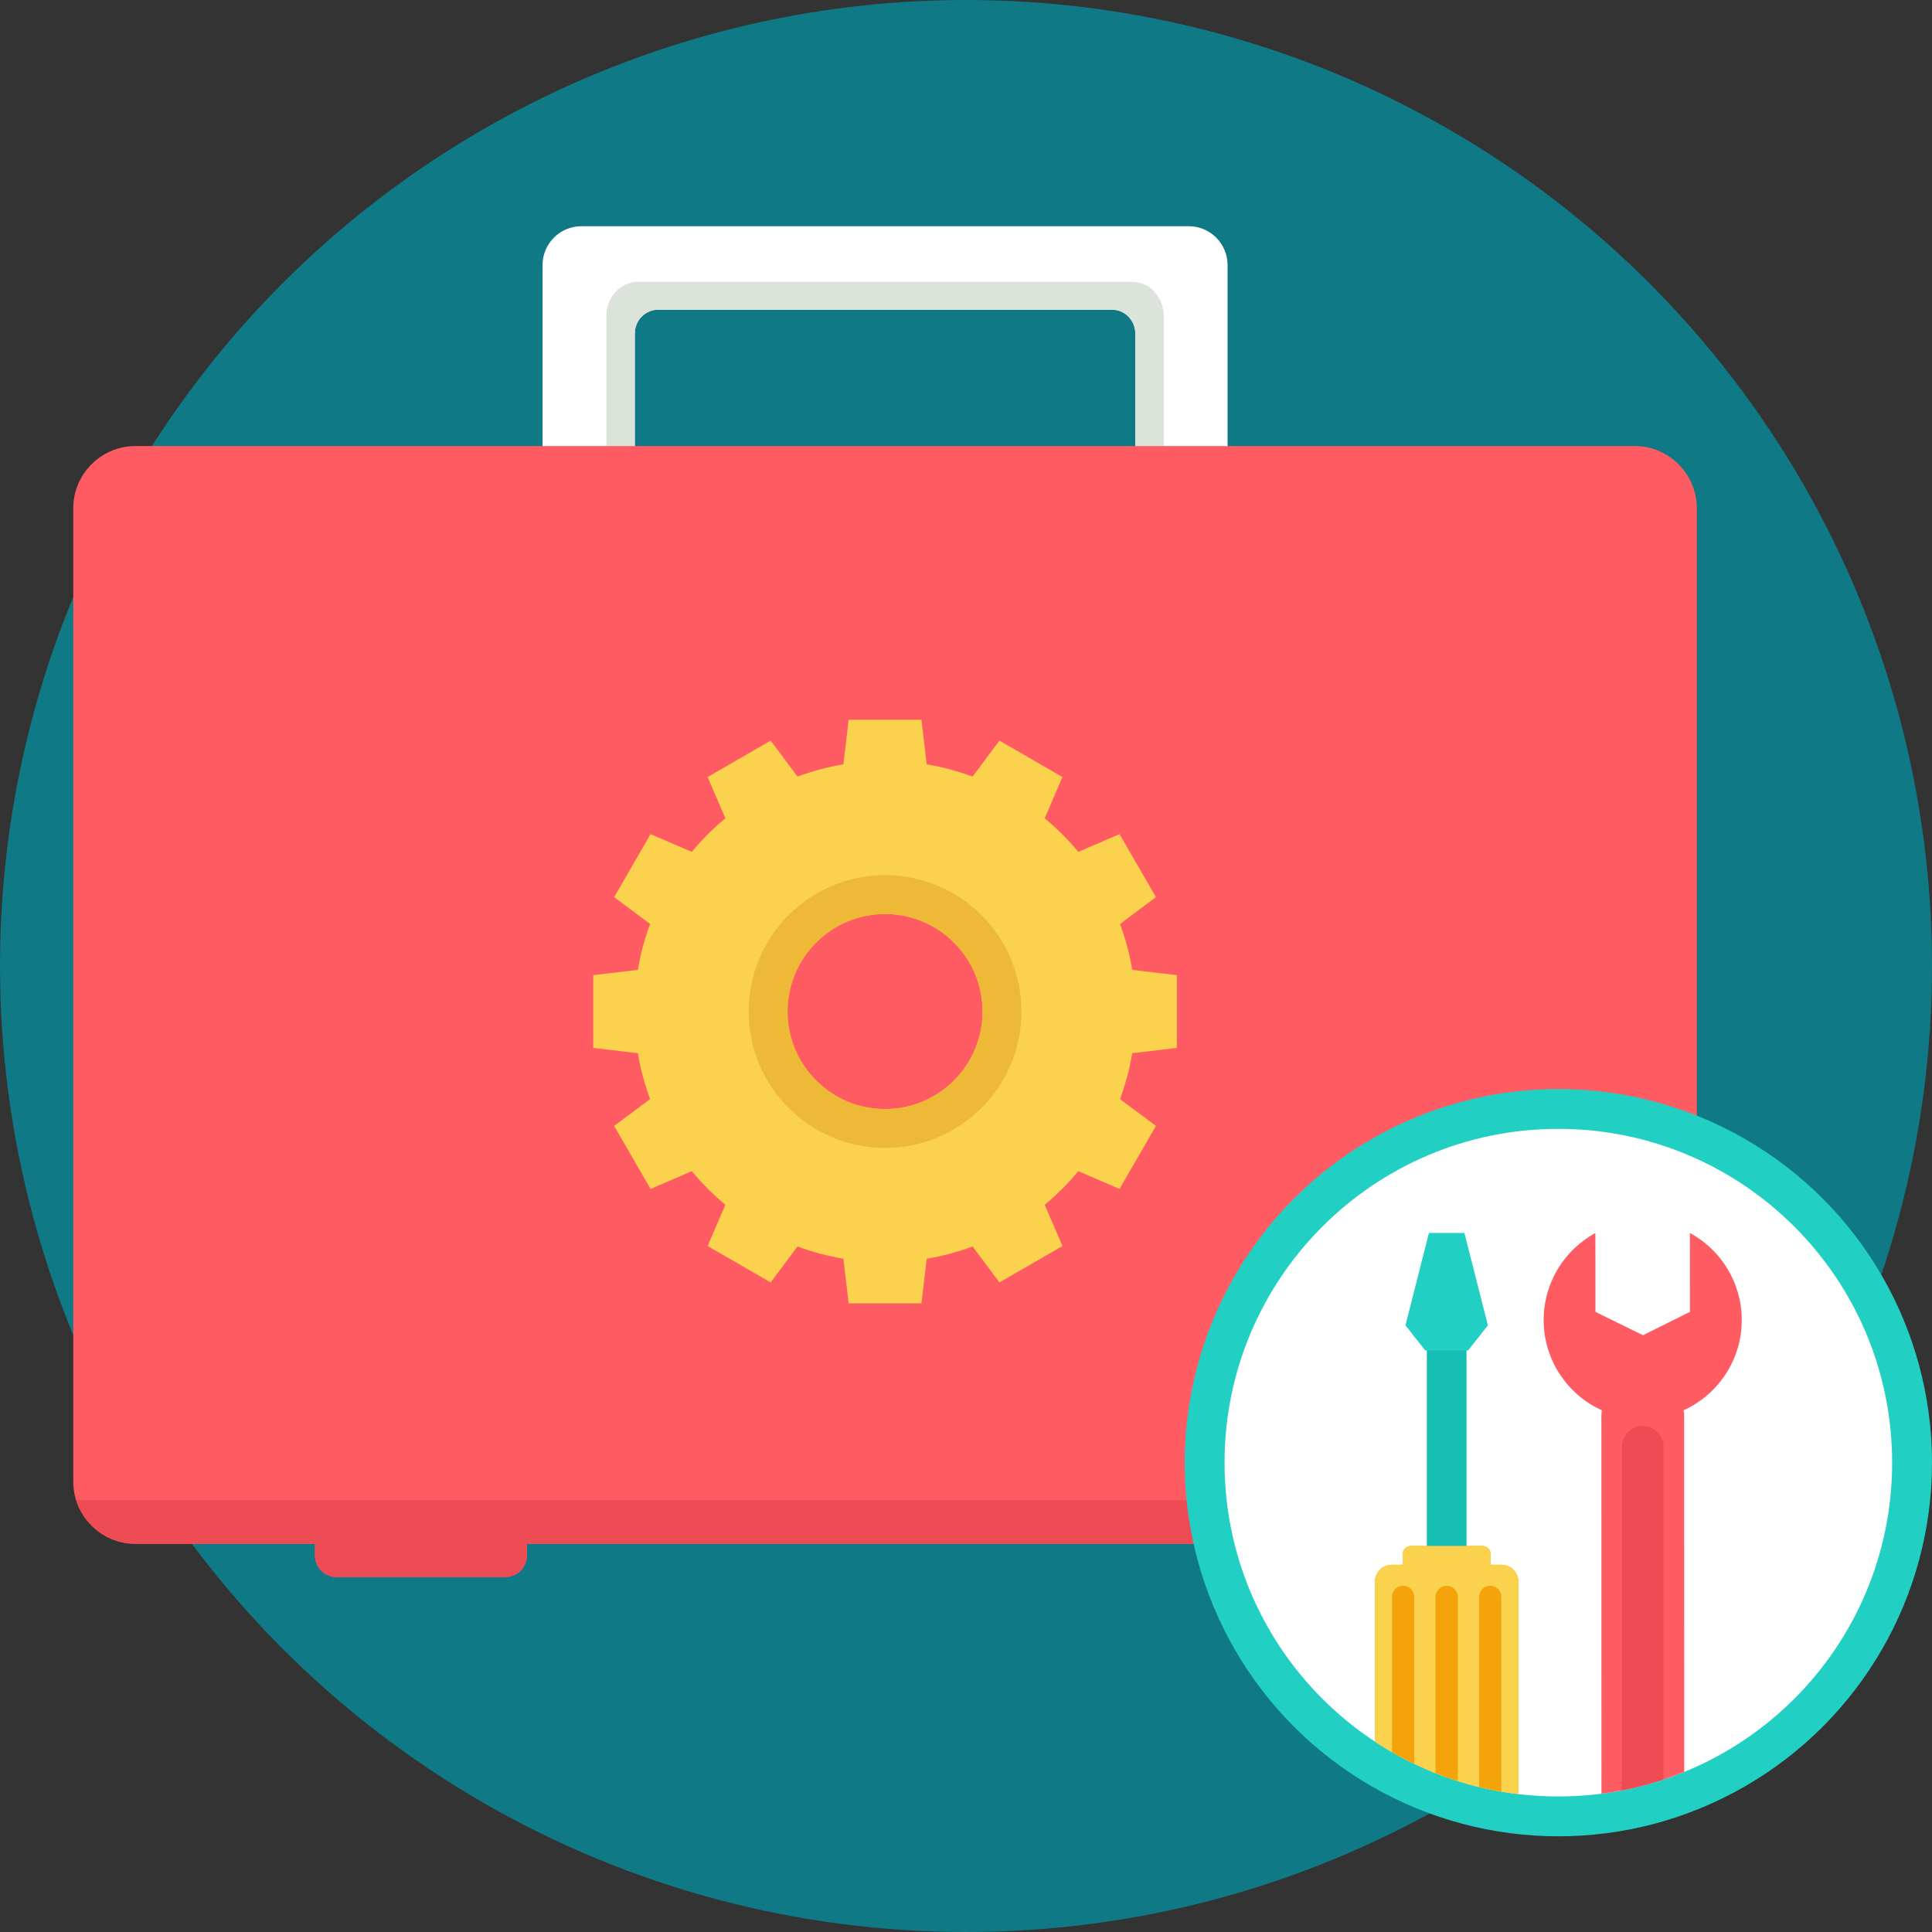 <?xml version="1.0" encoding="iso-8859-1"?>
<!-- Uploaded to: SVG Repo, www.svgrepo.com, Generator: SVG Repo Mixer Tools -->
<svg version="1.1" id="Layer_1" xmlns="http://www.w3.org/2000/svg" xmlns:xlink="http://www.w3.org/1999/xlink" 
	 viewBox="0 0 512 512" xml:space="preserve">
<rect x="0" y="0" width="512" height="512" fill="#333333" stroke="none"/>
<circle style="fill:#0F7986;" cx="256" cy="256" r="256"/>
<path style="fill:#FFFFFF;" d="M154.055,59.954H315.05c5.658,0,10.268,4.619,10.268,10.275v57.778h-24.454V88.351
	c0-3.459-2.785-6.284-6.185-6.284H174.423c-3.397,0-6.194,2.839-6.194,6.284v39.656h-24.445V70.229
	c0-5.655,4.617-10.275,10.272-10.275C154.056,59.954,154.055,59.954,154.055,59.954z"/>
<path style="fill:#DCE3DB;" d="M308.409,128.007h-7.54V88.351c0-3.459-2.79-6.284-6.189-6.284H174.419
	c-3.395,0-6.191,2.839-6.191,6.284v39.656h-7.536V83.776c0-5.011,3.766-9.093,8.366-9.093H300.05c4.595,0,8.363,4.081,8.363,9.093
	v44.231H308.409z"/>
<path style="fill:#FF5B62;" d="M35.88,118.204h397.33c9.051,0,16.459,7.43,16.459,16.459v258.009
	c0,9.029-7.434,16.459-16.459,16.459h-47.592v3.133c0,3.12-2.547,5.667-5.664,5.667h-44.822c-3.118,0-5.667-2.547-5.667-5.667
	v-3.133H139.62v3.133c0,3.12-2.544,5.667-5.667,5.667H89.136c-3.12,0-5.664-2.547-5.664-5.667v-3.133h-47.59
	c-9.017,0-16.459-7.404-16.459-16.459V134.664c0-9.059,7.41-16.459,16.459-16.459L35.88,118.204L35.88,118.204z"/>
<path style="fill:#ED4C54;" d="M448.924,397.542c-2.099,6.681-8.383,11.586-15.716,11.586h-47.592v3.133
	c0,3.12-2.547,5.667-5.664,5.667H335.13c-3.118,0-5.667-2.547-5.667-5.667v-3.133H139.618v3.133c0,3.12-2.544,5.667-5.667,5.667
	H89.133c-3.12,0-5.664-2.547-5.664-5.667v-3.133H35.88c-7.331,0-13.617-4.892-15.716-11.586H448.924z"/>
<circle style="fill:#21D0C3;" cx="412.98" cy="387.62" r="99.02"/>
<path style="fill:#FFFFFF;" d="M412.979,299.163c48.852,0,88.456,39.603,88.456,88.461c0,48.852-39.605,88.461-88.456,88.461
	c-48.855,0-88.461-39.605-88.461-88.461S364.123,299.163,412.979,299.163z"/>
<path style="fill:#FF5B62;" d="M424.518,373.746c-9.095-4.119-15.427-13.275-15.432-23.909c-0.004-9.961,5.538-18.631,13.712-23.08
	l0.011,20.904l12.6,6.187l12.447-6.198l-0.011-20.904c8.178,4.44,13.729,13.105,13.734,23.065
	c0.007,10.634-6.315,19.795-15.405,23.927c0.091,0.565,0.139,1.147,0.139,1.733l0.018,94.101c-6.916,2.817-14.27,4.789-21.929,5.779
	l-0.018-99.869c0-0.589,0.046-1.169,0.137-1.736H424.518z"/>
<path style="fill:#ED4C54;" d="M440.854,471.595c-3.585,1.191-7.274,2.157-11.044,2.886v-91.065c0-3.036,2.485-5.521,5.521-5.521
	h0.002c3.038,0,5.523,2.505,5.523,5.521v88.178L440.854,471.595L440.854,471.595z"/>
<path style="fill:#FCB42A;" d="M368.846,414.674h2.866v-2.807c0-1.204,0.981-2.185,2.185-2.185h18.973
	c1.202,0,2.185,0.981,2.185,2.185v2.807h2.866c2.46,0,4.471,2.015,4.471,4.471v56.303c-13.924-1.661-26.85-6.557-38.019-13.913
	v-42.388c0-2.46,2.013-4.471,4.471-4.471L368.846,414.674L368.846,414.674z"/>
<path style="fill:#FAD24D;" d="M368.846,414.674h2.866v-2.807c0-1.204,0.981-2.185,2.185-2.185h18.973
	c1.202,0,2.185,0.981,2.185,2.185v2.807h2.866c2.46,0,4.471,2.015,4.471,4.471v56.303l-1.292-0.163l-0.895-0.126
	c-0.476-0.071-0.952-0.144-1.426-0.219l-0.273-0.044l-0.644-0.108l-1.195-0.214l-0.086-0.015l-0.64-0.124l-0.115-0.022l-1.156-0.236
	l-0.633-0.135l-0.243-0.055c-0.514-0.113-1.023-0.23-1.532-0.352l-0.113-0.026l-0.626-0.155l-0.055-0.013l-1.175-0.302l-0.015-0.004
	l-0.62-0.168l-0.108-0.029c-0.549-0.15-1.096-0.304-1.638-0.467l-0.106-0.031l-0.615-0.183c-0.408-0.124-0.815-0.252-1.222-0.381
	l-0.609-0.197l-0.035-0.011c-0.582-0.192-1.162-0.388-1.74-0.593l-0.066-0.024c-0.591-0.21-1.18-0.423-1.764-0.644l-0.593-0.228
	l-1.182-0.465l-0.589-0.241c-2.542-1.045-5.025-2.205-7.443-3.47l-0.556-0.295c-0.547-0.291-1.092-0.589-1.63-0.89l-0.042-0.024
	c-0.529-0.297-1.056-0.602-1.579-0.908l-0.095-0.055c-0.523-0.308-1.041-0.622-1.557-0.941l-0.534-0.33
	c-0.494-0.31-0.983-0.626-1.471-0.946l-0.11-0.073v-42.388c0-2.46,2.013-4.471,4.471-4.471L368.846,414.674z"/>
<rect x="378.13" y="356.64" style="fill:#15BDB2;" width="10.512" height="53.04"/>
<path style="fill:#21D0C3;" d="M378.68,326.756h4.703h4.703l6.227,24.485l-5.257,6.641h-5.671h-5.673l-5.257-6.641L378.68,326.756z"
	/>
<path style="fill:#F5A30A;" d="M371.84,420.237h0.002c1.621,0,2.943,1.329,2.943,2.943v44.253c-2.006-0.961-3.971-1.997-5.889-3.102
	V423.18C368.897,421.562,370.222,420.237,371.84,420.237z M397.866,474.791c-1.986-0.341-3.951-0.755-5.889-1.224v-50.385
	c0-1.619,1.325-2.943,2.943-2.943h0.002c1.619,0,2.943,1.329,2.943,2.943v51.611L397.866,474.791L397.866,474.791z M386.326,471.994
	c-1.995-0.629-3.957-1.325-5.889-2.09v-46.723c0-1.619,1.325-2.943,2.943-2.943l0,0c1.621,0,2.943,1.329,2.943,2.943v48.813H386.326
	L386.326,471.994L386.326,471.994z"/>
<path style="fill:#FAD24D;" d="M311.876,277.715v-19.297l-11.818-1.389c-0.703-4.201-1.797-8.271-3.25-12.164l9.531-7.108
	l-9.648-16.71l-10.934,4.708c-2.679-3.239-5.66-6.22-8.899-8.899l4.708-10.934l-16.71-9.648l-7.106,9.531
	c-3.895-1.45-7.966-2.546-12.166-3.25l-1.389-11.818h-19.297l-1.389,11.818c-4.201,0.703-8.271,1.796-12.164,3.25l-7.108-9.531
	l-16.71,9.648l4.708,10.934c-3.239,2.679-6.218,5.66-8.897,8.899l-10.936-4.708l-9.648,16.71l9.531,7.106
	c-1.45,3.893-2.546,7.964-3.25,12.164l-11.818,1.391v19.297l11.818,1.389c0.703,4.201,1.797,8.271,3.25,12.164l-9.531,7.108
	l9.648,16.71l10.934-4.708c2.679,3.239,5.66,6.218,8.899,8.897l-4.708,10.936l16.71,9.648l7.106-9.531
	c3.893,1.45,7.964,2.546,12.164,3.25l1.391,11.818h19.297l1.389-11.818c4.201-0.703,8.271-1.797,12.164-3.25l7.108,9.531
	l16.71-9.648l-4.708-10.934c3.239-2.679,6.218-5.66,8.897-8.899l10.936,4.708l9.648-16.71l-9.531-7.106
	c1.45-3.893,2.546-7.964,3.25-12.164L311.876,277.715z M234.547,293.913c-14.274,0-25.845-11.571-25.845-25.845
	s11.571-25.845,25.845-25.845s25.845,11.571,25.845,25.845C260.392,282.342,248.821,293.913,234.547,293.913z"/>
<path style="fill:#EDB937;" d="M234.547,231.931c-19.958,0-36.137,16.179-36.137,36.137s16.179,36.137,36.137,36.137
	s36.137-16.179,36.137-36.137S254.505,231.931,234.547,231.931z M234.547,293.913c-14.274,0-25.845-11.571-25.845-25.845
	s11.571-25.845,25.845-25.845s25.845,11.571,25.845,25.845C260.392,282.342,248.821,293.913,234.547,293.913z"/>
</svg>